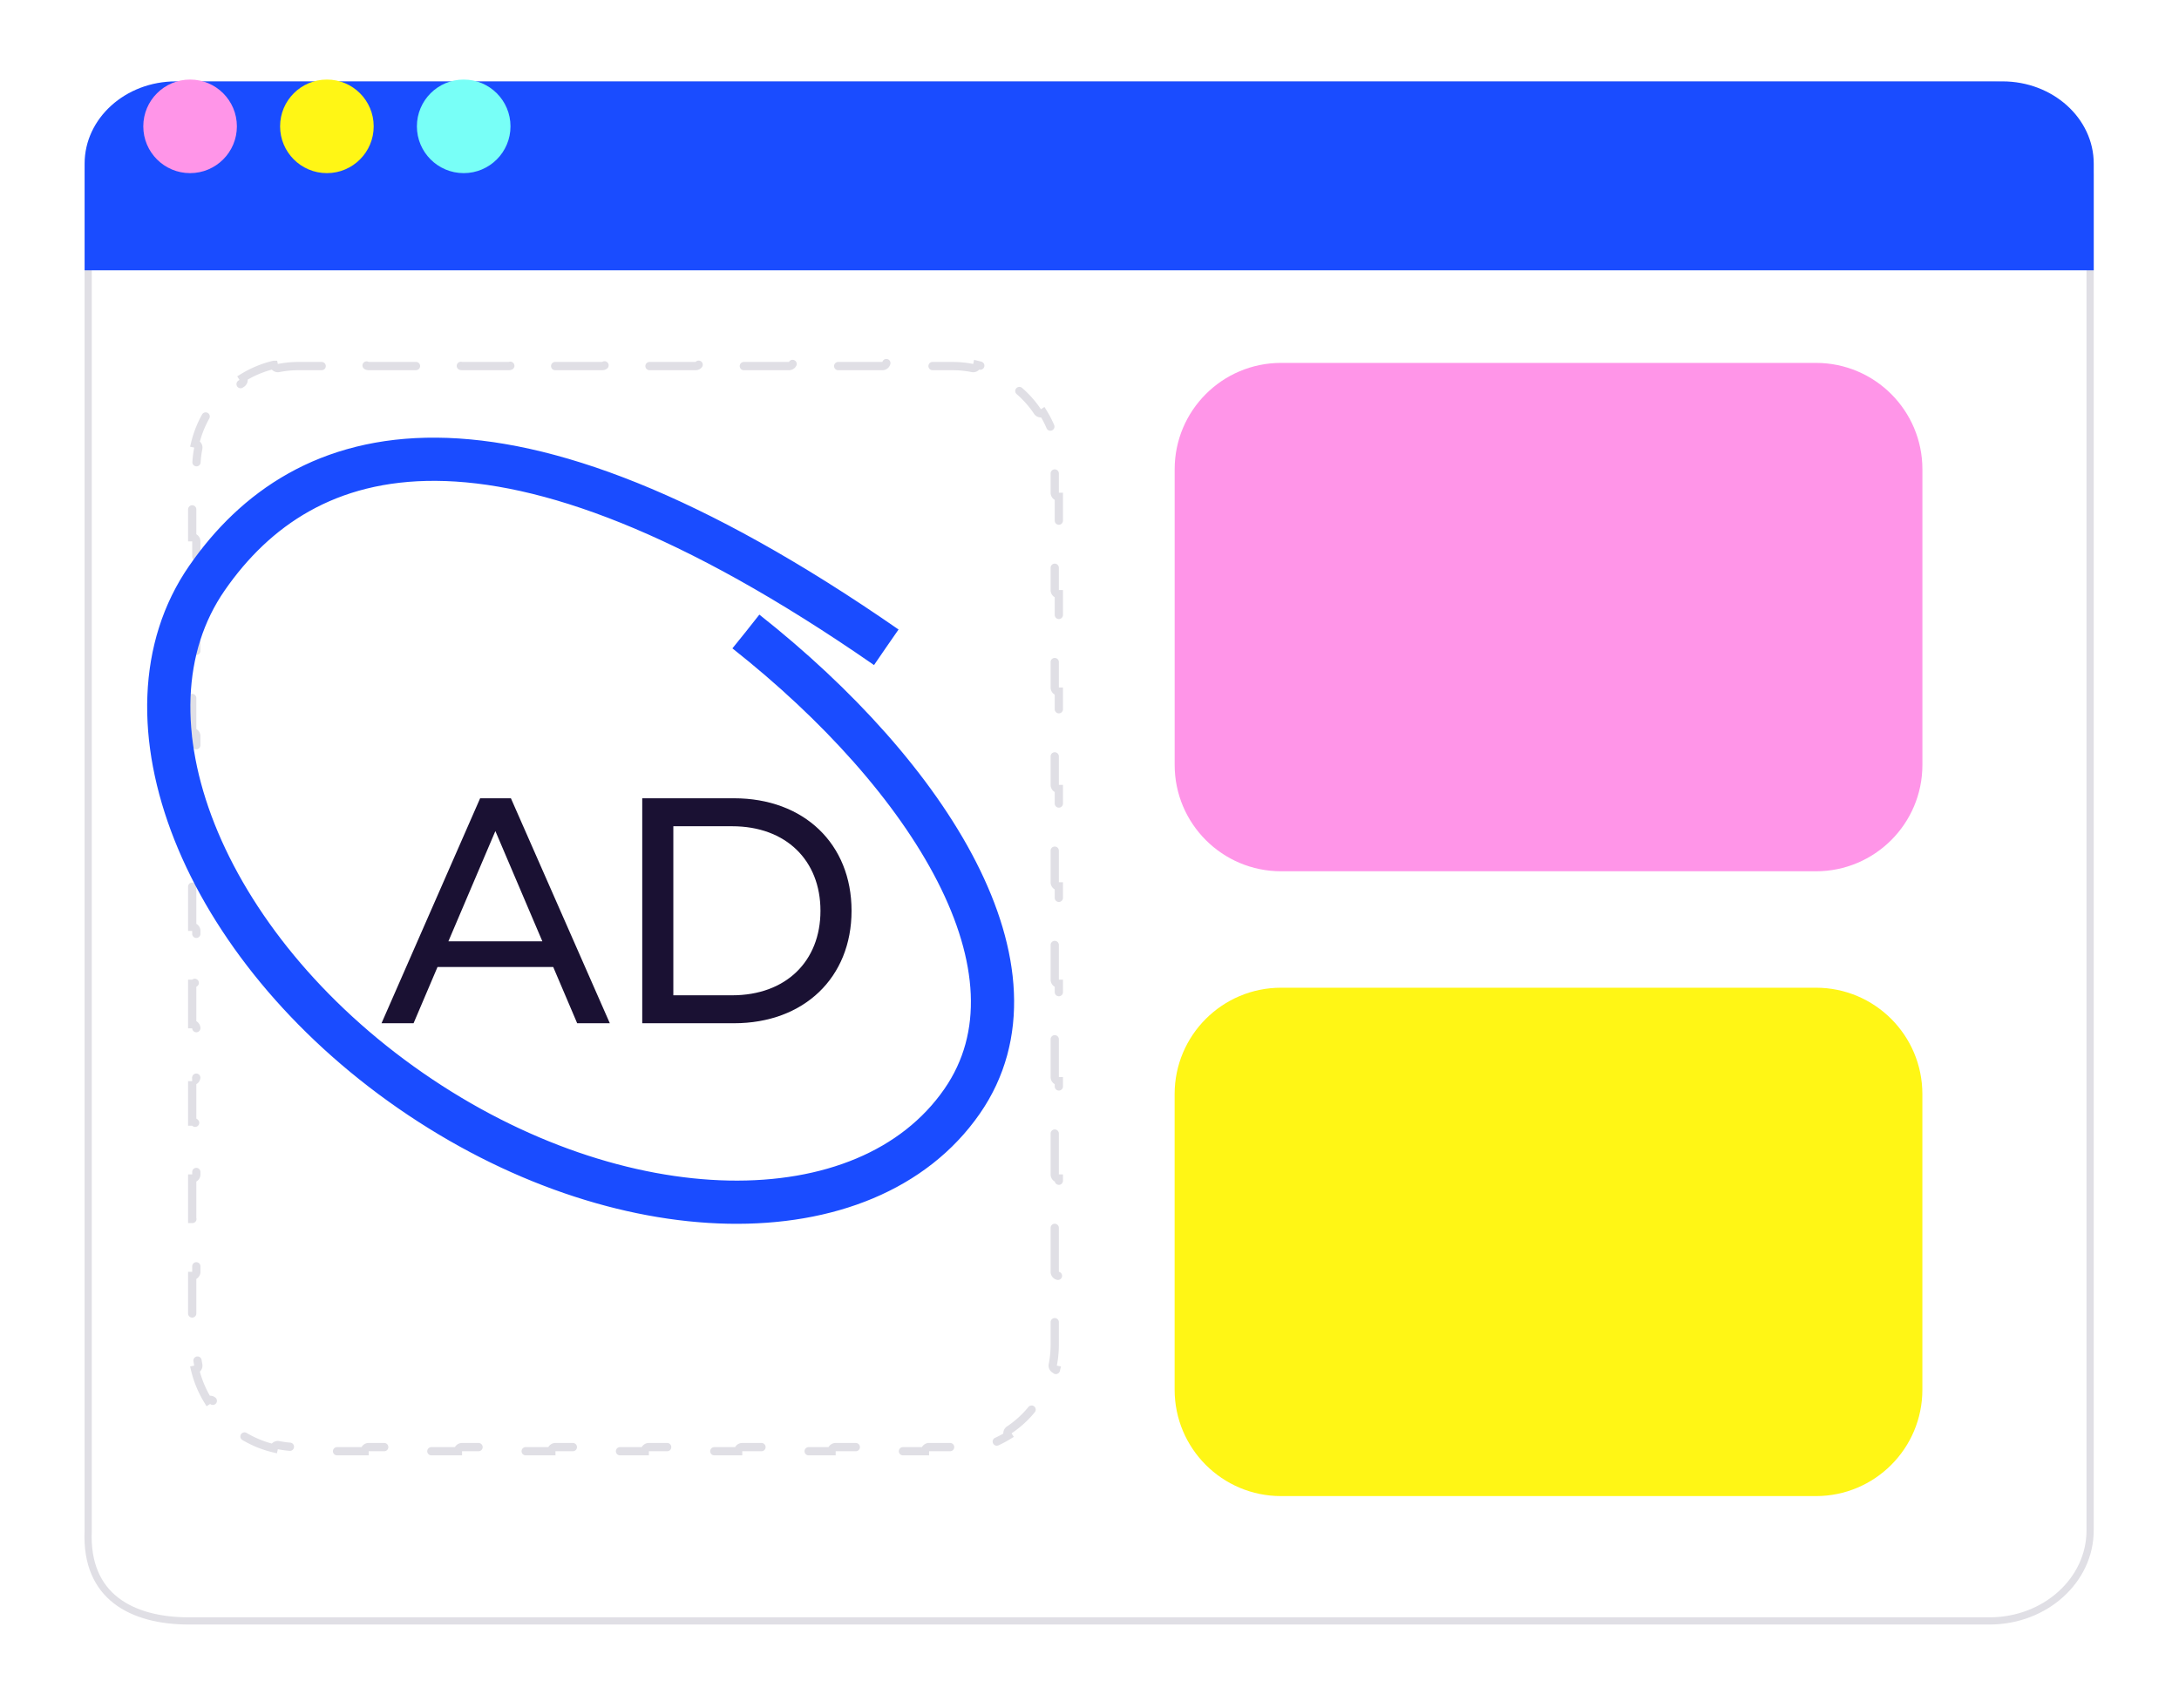 <svg xmlns="http://www.w3.org/2000/svg" width="264" height="207" fill="none">
    <g filter="url(#a)">
        <path fill="#fff" stroke="#E0DFE5" stroke-width=".872" d="M4.823 179.622V15.397c0-6.012 5.42-10.96 12.203-10.96h218.141c6.782 0 12.202 4.948 12.202 10.96v164.206c0 6.012-5.42 10.961-12.202 10.961H17.027c-3.44 0-6.583-.741-8.812-2.459-2.205-1.7-3.574-4.403-3.392-8.483Z"/>
        <path fill="#1A4CFF" d="M15.448 4h221.301c6.103 0 11.06 4.468 11.06 9.973v12.924H4.391V13.971C4.39 8.468 9.345 4 15.448 4Z"/>
        <path fill="#FFF615" d="M214.153 113.831h-64.806c-7.121 0-12.894 5.773-12.894 12.894v35.817c0 7.121 5.773 12.894 12.894 12.894h64.806c7.121 0 12.894-5.773 12.894-12.894v-35.817c0-7.121-5.773-12.894-12.894-12.894Z"/>
        <path fill="#FF95E8" d="M214.157 38.115h-64.806c-7.121 0-12.894 5.773-12.894 12.894v35.817c0 7.122 5.773 12.895 12.894 12.895h64.806c7.121 0 12.894-5.773 12.894-12.895V51.01c0-7.12-5.773-12.894-12.894-12.894Z"/>
        <path stroke="#E0DFE5" stroke-dasharray="6 6" stroke-linecap="round" d="M27.315 38.352a.5.5 0 0 0 .585.384 12.45 12.45 0 0 1 2.42-.236h2.829a.5.5 0 0 0 .5-.5h4.658a.5.5 0 0 0 .5.5h5.658a.5.5 0 0 0 .5-.5h4.658a.5.5 0 0 0 .5.5h5.658a.5.5 0 0 0 .5-.5h4.658a.5.5 0 0 0 .5.5h5.658a.5.5 0 0 0 .5-.5h4.658a.5.5 0 0 0 .5.5h5.658a.5.5 0 0 0 .5-.5h4.658a.5.5 0 0 0 .5.5h5.658a.5.5 0 0 0 .5-.5h4.658a.5.5 0 0 0 .5.5h5.658a.5.5 0 0 0 .5-.5h4.658a.5.5 0 0 0 .5.5h2.829c.828 0 1.637.081 2.419.236a.5.5 0 0 0 .586-.384c1.339.32 2.597.849 3.738 1.55a.5.5 0 0 0 .143.685 12.463 12.463 0 0 1 3.421 3.421.5.5 0 0 0 .685.143 12.834 12.834 0 0 1 1.55 3.738.5.5 0 0 0-.384.586c.155.782.236 1.59.236 2.42v2.95a.5.5 0 0 0 .5.5v4.9a.5.5 0 0 0-.5.5v5.9a.5.5 0 0 0 .5.5v4.901a.5.5 0 0 0-.5.5v5.901a.5.5 0 0 0 .5.5v4.9a.5.5 0 0 0-.5.5v5.902a.5.5 0 0 0 .5.5v4.9a.5.5 0 0 0-.5.5v5.901a.5.5 0 0 0 .5.5v4.901a.5.5 0 0 0-.5.5v5.9a.5.5 0 0 0 .5.5v4.901a.5.5 0 0 0-.5.5v5.901a.5.5 0 0 0 .5.5v4.9a.5.5 0 0 0-.5.5v5.901a.5.5 0 0 0 .5.5v4.901a.5.5 0 0 0-.5.5v5.9a.5.5 0 0 0 .5.5v4.901a.5.5 0 0 0-.5.5v2.95c0 .829-.081 1.638-.236 2.42a.5.5 0 0 0 .384.585 12.834 12.834 0 0 1-1.55 3.739.499.499 0 0 0-.685.142 12.46 12.46 0 0 1-3.421 3.421.5.5 0 0 0-.143.686 12.81 12.81 0 0 1-3.738 1.549.5.5 0 0 0-.586-.384c-.782.155-1.591.236-2.419.236h-2.829a.5.5 0 0 0-.5.5h-4.658a.5.5 0 0 0-.5-.5h-5.658a.5.5 0 0 0-.5.5h-4.658a.5.5 0 0 0-.5-.5H84.07a.5.5 0 0 0-.5.5h-4.658a.5.5 0 0 0-.5-.5h-5.658a.5.5 0 0 0-.5.5h-4.658a.5.5 0 0 0-.5-.5h-5.658a.5.5 0 0 0-.5.5H56.28a.5.5 0 0 0-.5-.5h-5.658a.5.5 0 0 0-.5.5h-4.658a.5.5 0 0 0-.5-.5h-5.658a.5.5 0 0 0-.5.5h-4.658a.5.5 0 0 0-.5-.5h-2.83c-.828 0-1.637-.081-2.419-.236a.5.5 0 0 0-.585.384 12.805 12.805 0 0 1-3.739-1.549.5.5 0 0 0-.142-.686 12.463 12.463 0 0 1-3.421-3.421.5.5 0 0 0-.686-.142 12.817 12.817 0 0 1-1.55-3.739.5.5 0 0 0 .385-.585 12.46 12.46 0 0 1-.236-2.42v-2.95a.5.5 0 0 0-.5-.5v-4.901a.5.5 0 0 0 .5-.5v-5.9a.5.5 0 0 0-.5-.5v-4.901a.5.5 0 0 0 .5-.5v-5.901a.5.5 0 0 0-.5-.5v-4.9a.5.5 0 0 0 .5-.5v-5.901a.5.5 0 0 0-.5-.5v-4.901a.5.5 0 0 0 .5-.5v-5.9a.5.5 0 0 0-.5-.5v-4.901a.5.5 0 0 0 .5-.5v-5.9a.5.5 0 0 0-.5-.5v-4.901a.5.5 0 0 0 .5-.5v-5.901a.5.5 0 0 0-.5-.5v-4.9a.5.5 0 0 0 .5-.5v-5.901a.5.5 0 0 0-.5-.5v-4.901a.5.5 0 0 0 .5-.5v-5.9a.5.5 0 0 0-.5-.5v-4.902a.5.5 0 0 0 .5-.5v-2.95c0-.828.081-1.637.236-2.42a.5.5 0 0 0-.384-.585c.32-1.34.848-2.597 1.55-3.738a.5.5 0 0 0 .685-.143 12.465 12.465 0 0 1 3.42-3.42.5.5 0 0 0 .143-.686 12.82 12.82 0 0 1 3.739-1.55Z"/>
        <path fill="#1A1133" d="M61.165 111.322H47.146l-2.901 6.814h-3.882L52.31 90.875h3.73l11.983 27.261h-3.956l-2.901-6.814Zm-1.318-3.117-5.69-13.359-5.691 13.359h11.38ZM71.95 90.874h11.116c8.48 0 14.244 5.532 14.244 13.631 0 8.1-5.765 13.631-14.244 13.631H71.95V90.875Zm10.89 23.875c6.52 0 10.703-4.128 10.703-10.242 0-6.113-4.183-10.243-10.702-10.243h-7.123v20.485h7.123Z"/>
    </g>
    <path stroke-dasharray="400" stroke="#1A4CFF" stroke-width="5.234" d="M107.374 78.434c-47.255-32.762-70.646-25.189-82.29-8.394-11.643 16.794-.604 44.606 24.656 62.119 25.261 17.513 55.178 18.096 66.822 1.301 10.972-15.826-3.949-39.372-26.183-56.928">
        <animate attributeName="stroke-dashoffset" values="500;0;0;0" dur="5s" repeatCount="indefinite" />
    </path>
    <circle cx="23.03" cy="15.31" r="5.67" fill="#FF95E8"/>
    <circle cx="39.605" cy="15.31" r="5.67" fill="#FFF615"/>
    <circle cx="56.18" cy="15.31" r="5.67" fill="#78FFF7"/>
    <defs>
        <filter id="a" width="262.192" height="205.755" x=".855" y=".483" color-interpolation-filters="sRGB" filterUnits="userSpaceOnUse">
            <feFlood flood-opacity="0" result="BackgroundImageFix"/>
            <feColorMatrix in="SourceAlpha" result="hardAlpha" values="0 0 0 0 0 0 0 0 0 0 0 0 0 0 0 0 0 0 127 0"/>
            <feOffset dx="5.861" dy="5.861"/>
            <feGaussianBlur stdDeviation="4.689"/>
            <feComposite in2="hardAlpha" operator="out"/>
            <feColorMatrix values="0 0 0 0 0.182 0 0 0 0 0.192 0 0 0 0 0.372 0 0 0 0.1 0"/>
            <feBlend in2="BackgroundImageFix" result="effect1_dropShadow_25_275"/>
            <feBlend in="SourceGraphic" in2="effect1_dropShadow_25_275" result="shape"/>
        </filter>
    </defs>
</svg>